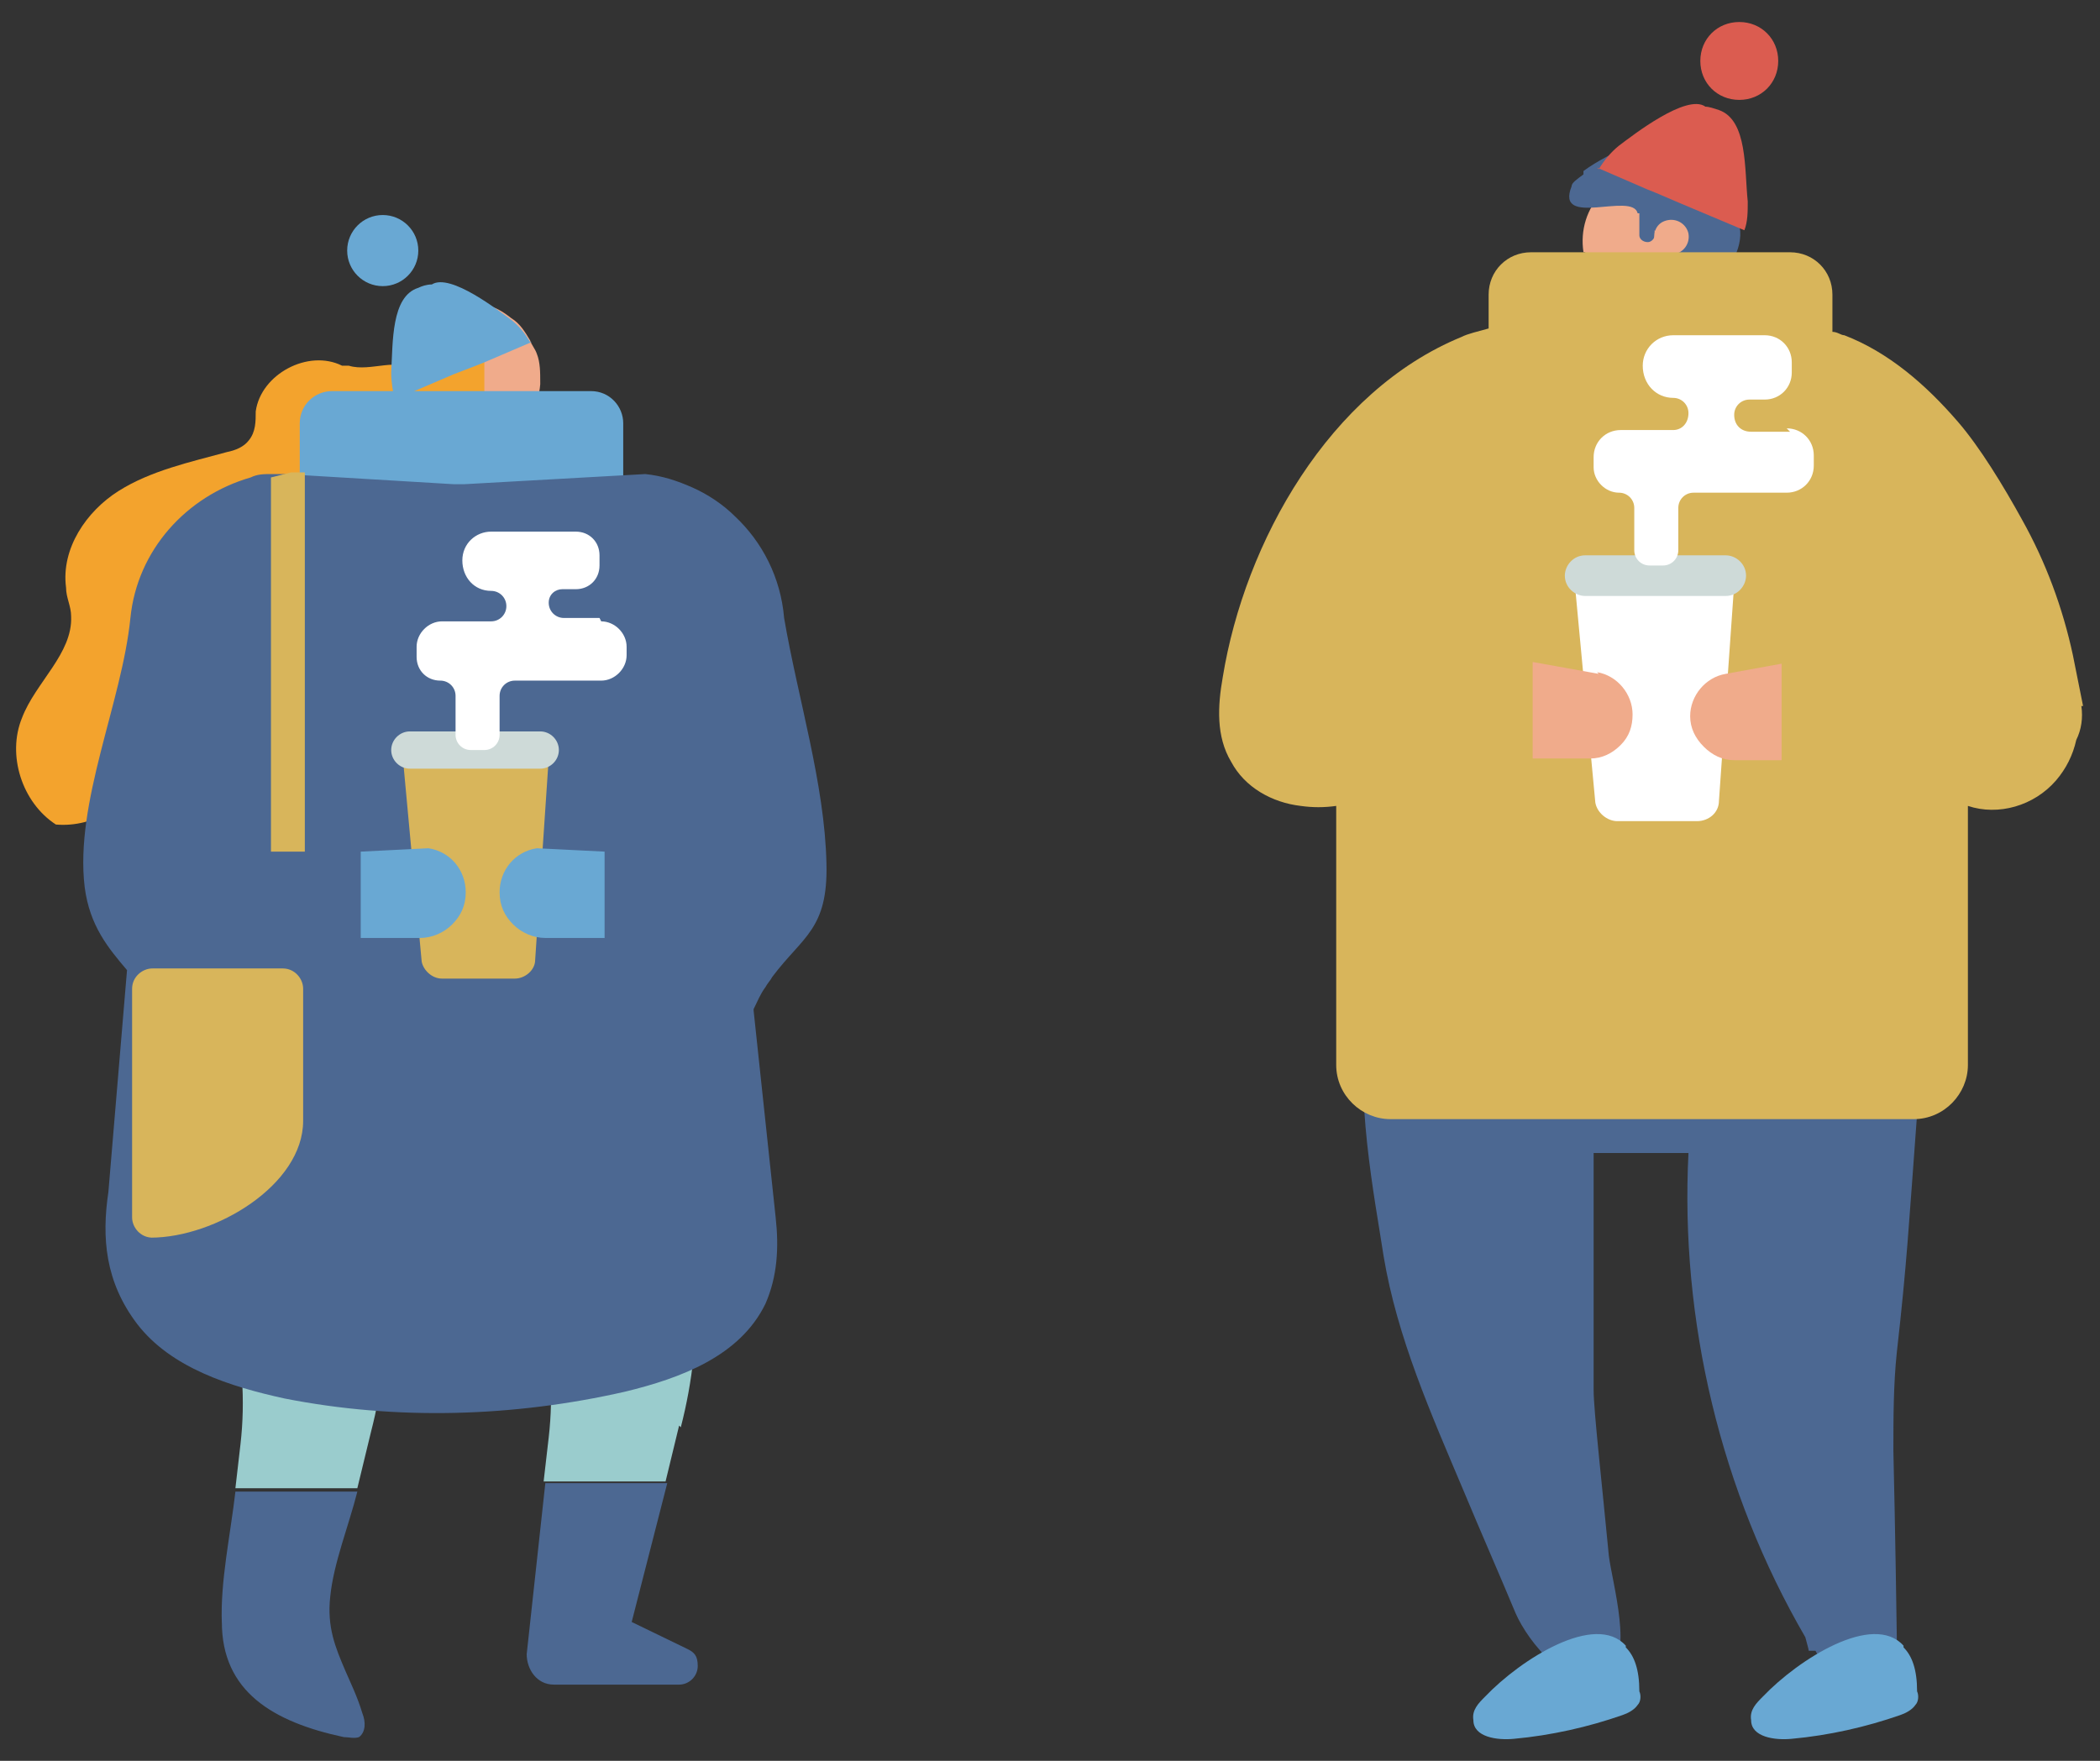 <?xml version="1.0" encoding="UTF-8"?><svg id="b" xmlns="http://www.w3.org/2000/svg" width="124" height="104" xmlns:xlink="http://www.w3.org/1999/xlink" viewBox="0 0 124 104"><rect x="0" y="0" width="124" height="104" fill="#333333" stroke="none"/><defs><style>.i{fill:#db5c50;}.j{fill:#fff;}.k{fill:#cedad8;}.l{fill:#4c6892;}.m{fill:#f3a32d;}.n{fill:#f0ab8b;}.o{fill:#9acccd;}.p{fill:#69a8d3;}.q{fill:#d8b55b;}</style><filter id="e" filterUnits="userSpaceOnUse"><feOffset dx="16" dy="16"/><feGaussianBlur result="f" stdDeviation="16"/><feFlood flood-color="#2f3d54" flood-opacity="0"/><feComposite in2="f" operator="in"/><feComposite in="SourceGraphic"/></filter></defs><g><path class="m" d="m20.2,21.6c-2-1-4.8.5-5.1,2.7,0,.6,0,1.2-.4,1.7-.3.4-.8.6-1.3.7-2.2.6-4.5,1.1-6.4,2.3-1.9,1.2-3.4,3.4-3.1,5.7,0,.6.3,1.1.3,1.7.1,2.2-2.1,3.9-2.9,6-.9,2.2,0,5,2,6.3,4.7.4,7.5-5.9,12.1-6.4.7,0,1.3,0,2-.2,1-.2,1.8-.9,2.3-1.8.6-1.3.3-2.8.5-4.2.3-2.1,1.7-4,3.5-4.9.5-.3,1.2-.5,1.5-1,.2-.4.2-1,.2-1.5-.2-1.8-.3-3.6-.5-5.4,0-.5,0-.9-.4-1.3-.9-1-2.6,0-3.9-.4h-.4Z"/><g><path class="o" d="m22.6,62.3l-5.3-1.1-5.3,8.9,1.7,7.4c.6,2.6.8,5.2.5,7.8l-.3,2.6h7.2l.8-3.3c.7-2.7,1-5.5.9-8.4l-.3-14Z"/><path class="o" d="m40.2,84.3c.7-2.7,1-5.5.9-8.4l-.3-14-5.3-1.1-5.3,8.9,1.7,7.4c.6,2.6.8,5.2.5,7.8l-.3,2.6h7.2l.8-3.3Z"/><path class="l" d="m13.1,95.8c0,4.1,3,5.9,7.2,6.8.3,0,.6.1.9,0,.4-.3.4-.9.2-1.4-.3-1-.7-1.8-1-2.5-.6-1.4-1.1-2.6-.9-4.4.2-2,1.1-4.2,1.6-6.2h-7.2c-.3,2.6-.9,5.3-.8,7.8Z"/><path class="l" d="m40.6,97.4l-3.3-1.6,2.1-8.2h-7.2l-1.1,10.1c0,.9.6,1.8,1.6,1.8h7.4c.6,0,1.1-.5,1.1-1.1s-.2-.8-.6-1Z"/></g><g><path class="n" d="m31.9,22.7c-.2,2.4-2.3,4.1-4.6,3.9-.9,0-1.8-.5-2.5-1-.1-.1-.3-.2-.4-.4,0,0,0,0-.1-.1-.4-.5-.7-1-.8-1.6-.1-.5-.2-1-.2-1.6.1-1.7,1.3-3.1,2.8-3.7.2,0,.5-.2.8-.2h0c.3,0,.6,0,.8,0,0,0,.2,0,.2,0,0,0,.2,0,.3,0,.1,0,.3,0,.4,0,.6.1,1.1.4,1.6.8.5.3.8.8,1.1,1.3.1.3.3.5.4.8.2.5.2,1.1.2,1.7Z"/><path class="m" d="m28.6,18.2v5.1c0,0,0,.1,0,.2,0,0,0,.2,0,.3-.2.9-1,1.5-1.9,1.5h-2.3s0,0-.1-.1c-.4-.5-.7-1-.8-1.6-.1-.5-.2-1-.2-1.6.1-1.7,1.3-3.1,2.8-3.7.2,0,.5-.2.8-.2h0c.3,0,.6,0,.8,0,0,0,.2,0,.2,0,0,0,.2,0,.3,0,.1,0,.3,0,.4,0Z"/></g><path class="p" d="m31.4,20.2l-2.8,1.2-.5.2-1.3.5-3.5,1.5c-.1-.5-.2-1-.2-1.6.1-1.8,0-4.5,1.6-5,.2-.1.5-.2.8-.2,0,0,0,0,0,0,1.1-.7,4,1.6,4.7,2.1.5.4.8.8,1.1,1.3Z"/><circle class="p" cx="22.6" cy="14.8" r="2.1"/><rect class="n" x="24.8" y="23.9" width="5" height="5"/><path class="p" d="m37,28.4l-4.1,1.3c-3.3,1.1-6.9,1.1-10.3.1l-4.9-1.4v-3.4c0-1.1.9-1.9,1.9-1.9h15.3c1.1,0,1.9.9,1.9,1.9v3.4Z"/><path class="l" d="m44.5,59.6c.2-.4.4-.9.7-1.3.1-.2.3-.4.4-.6,1.8-2.4,3.3-2.8,3.2-6.7-.1-4.7-1.7-9.8-2.5-14.5-.2-2.4-1.3-4.5-2.9-6-.7-.7-1.6-1.3-2.5-1.7-.9-.4-1.8-.7-2.8-.8l-10.7.6h0c0,0-.3,0-.3,0h-.3c0,0,0,0,0,0l-10-.6h-.8c-.4,0-.8,0-1.2.2-3.8,1.1-6.7,4.3-7.1,8.3-.5,5-3.3,10.9-2.7,15.9.3,2.3,1.4,3.6,2.5,4.9l-1.1,13.1c-.4,2.7-.2,5.3,1.7,7.8,2,2.6,5.5,3.7,8.7,4.4,6.6,1.3,13.5,1.1,20.1-.4,3.3-.8,6.8-2.1,8.3-5.2.7-1.6.8-3.3.6-5.1l-1.3-12.2Z"/><path class="q" d="m9,73.1h0c-.7,0-1.2-.6-1.2-1.2v-13.5c0-.7.6-1.2,1.2-1.2h7.7c.7,0,1.2.6,1.2,1.2v7.8c0,3.8-5.2,6.9-9,6.9Z"/><path class="q" d="m18,28v22.3h-2v-22.1c.4-.1.8-.2,1.2-.3h.8Z"/><g><path class="q" d="m32.4,44.8l-.8,11.9c0,.6-.6,1.1-1.2,1.1h-4.3c-.6,0-1.1-.5-1.2-1l-1.1-11.9h8.6Z"/><path class="k" d="m31.9,45.4h-7.7c-.6,0-1.1-.5-1.1-1.1h0c0-.6.5-1.1,1.1-1.1h7.7c.6,0,1.1.5,1.1,1.1h0c0,.6-.5,1.1-1.1,1.1Z"/><path class="j" d="m35.4,36.5h-2.1c-.5,0-.9-.4-.9-.9h0c0-.5.4-.8.8-.8h.8c.8,0,1.4-.6,1.4-1.4v-.6c0-.8-.6-1.4-1.4-1.4h-5c-.9,0-1.7.7-1.7,1.7h0c0,1,.7,1.8,1.7,1.8h0c.5,0,.9.4.9.9h0c0,.5-.4.9-.9.9h-2.9c-.8,0-1.5.7-1.5,1.5v.6c0,.8.6,1.4,1.4,1.4h0c.5,0,.9.4.9.9v2.3c0,.5.4.9.9.9h.8c.5,0,.9-.4.9-.9v-2.3c0-.5.4-.9.9-.9h5.1c.8,0,1.5-.7,1.5-1.5v-.5c0-.8-.7-1.5-1.5-1.5Z"/></g><path class="p" d="m25.3,50.1l-4,.2v5.1h3.5c.7,0,1.4-.3,1.9-.8.5-.5.8-1.1.8-1.9,0-1.3-.9-2.4-2.2-2.6Z"/><path class="p" d="m31.7,50.1l4,.2v5.1h-3.5c-.7,0-1.4-.3-1.9-.8-.5-.5-.8-1.1-.8-1.9,0-1.3.9-2.4,2.2-2.6Z"/></g><g><path class="n" d="m93.6,14.9c.4,2.1,2.4,3.4,4.5,3,.8-.2,1.5-.6,2.1-1.2.1-.2.3-.3.4-.5.5-.8.7-1.8.5-2.8-.3-1.5-1.5-2.6-2.9-2.9-.2,0-.5,0-.7-.1h0c-.3,0-.6,0-1,0,0,0-.2,0-.2,0-.7.2-1.2.5-1.7,1-.9.9-1.3,2.2-1.1,3.5Z"/><path class="l" d="m93.5,10.1c1.5-1.1,4.6-2.5,4.7-1.2,0,0,0,.2,0,.2,0,.2.4.2.7.1.8-.2,1.7-.3,2.4.1.7.4,1,1.5.4,2.1,0,0-.1.1-.2.2,0,.2.2.5.4.6,2.6,1.7-1.4,6.7-2.6,3.8-.2-.4-.3-.9-.2-1.3,0,0,0,0,0,0l-1.4-1.1v.3c0,0,0,0,0,0h0c0,.2-.2.4-.4.4-.3,0-.5-.2-.5-.4v-1.3c-.1,0-.1,0-.1,0-.3-1.3-4.9.9-3.9-1.6,0-.2.3-.4.7-.7Z"/><path class="n" d="m94.2,12s0,0,0,0c0,0,0,0,0,0Z"/><path class="n" d="m97.7,14.2c.1.5.6.9,1.2.8.5-.1.9-.6.8-1.2-.1-.5-.6-.9-1.2-.8s-.9.6-.8,1.2Z"/><path class="i" d="m94.3,9.9l3,1.3.5.2,1.4.6,3.8,1.6c.2-.5.2-1.1.2-1.7-.2-1.9,0-4.8-1.7-5.4-.3-.1-.6-.2-.8-.2h0c-1.1-.8-4.3,1.7-5.1,2.3-.5.4-.9.9-1.2,1.4Z"/><path class="i" d="m100.4,3.6c0,1.3,1,2.3,2.3,2.3s2.3-1,2.3-2.3-1-2.3-2.3-2.3-2.3,1-2.3,2.3Z"/><path class="l" d="m80.8,60.1c-.9,4.3.4,10.8.9,14.1.8,4.8,2.8,9.3,4.7,13.8,1,2.4,2.1,4.9,3.1,7.3.7,1.6,3.2,4.9,5.4,3.5,1.6-.9.3-5.3.1-6.9-.4-4.2-.9-8.6-.9-9.8,0-3.2,0-6.4,0-9.7h0v-4.3h5.6c-.5,9.9,1.9,20,6.9,28.6.1.4.2.7.2.8,0,0,0,0,0,0,0,0,0,0,0,0h.4c.2.4.5.7.7,1.1l2.3-1.1c1,0,1.8,0,1.8,0,0-.3,0-.6,0-.9,0-.4-.1-6.7-.2-10.9,0-1.9,0-3.9.2-5.8.6-5.3.7-7.4,1.2-14.1,0-.5.2-3.1.2-6h-32.8Z"/><path class="p" d="m112.4,97.2c-1.8-2-6.2.8-8.3,3-.4.4-.8.8-.7,1.4,0,1,1.4,1.2,2.4,1.1,2.2-.2,4.4-.7,6.4-1.4.3-.1.7-.3.9-.6.2-.2.2-.6.1-.8,0-1.3-.3-2.1-.8-2.6Z"/><path class="p" d="m96,97.2c-1.8-2-6.2.8-8.3,3-.4.4-.8.8-.7,1.4,0,1,1.4,1.2,2.4,1.1,2.2-.2,4.4-.7,6.4-1.4.3-.1.7-.3.9-.6.2-.2.2-.6.1-.8,0-1.3-.3-2.1-.8-2.6Z"/><path class="q" d="m123,41.7l-.6-3c-.6-2.8-1.6-5.5-3-8-1.1-2-2.5-4.3-3.8-5.8-1.9-2.2-4.1-4.1-6.7-5.1-.2,0-.4-.2-.7-.2v-2.2c0-1.4-1.1-2.5-2.5-2.5h-15.3c-1.4,0-2.5,1.1-2.5,2.5v2c-.7.2-1.2.3-1.6.5-7.8,3.2-12.8,12.1-14.1,20.1-.3,1.7-.4,3.5.5,5,.8,1.5,2.4,2.4,4.1,2.6.7.1,1.4.1,2.1,0v15.3c0,1.8,1.5,3.2,3.2,3.2h30.9c1.8,0,3.2-1.5,3.2-3.2v-15.3c1.8.6,3.9,0,5.2-1.5.6-.7,1-1.5,1.2-2.4.3-.6.4-1.3.3-2Z"/><g><path class="j" d="m102.4,34.5l-.9,12.8c0,.7-.6,1.2-1.3,1.2h-4.7c-.6,0-1.2-.5-1.3-1.1l-1.2-12.8h9.3Z"/><path class="k" d="m101.9,35.2h-8.3c-.6,0-1.2-.5-1.2-1.2h0c0-.6.5-1.2,1.2-1.2h8.3c.6,0,1.2.5,1.2,1.2h0c0,.6-.5,1.2-1.2,1.2Z"/><path class="j" d="m105.7,25.5h-2.3c-.6,0-1-.4-1-1h0c0-.5.4-.9.9-.9h.9c.9,0,1.6-.7,1.6-1.6v-.6c0-.9-.7-1.6-1.6-1.6h-5.4c-1,0-1.8.8-1.8,1.8h0c0,1.1.8,1.9,1.8,1.9h0c.5,0,.9.4.9.9h0c0,.6-.4,1-.9,1h-3.1c-.9,0-1.6.7-1.6,1.6v.6c0,.8.7,1.5,1.5,1.5h0c.5,0,.9.4.9.9v2.5c0,.5.4.9.9.9h.8c.5,0,.9-.4.9-.9v-2.5c0-.5.4-.9.9-.9h5.5c.9,0,1.6-.7,1.6-1.6v-.6c0-.9-.7-1.6-1.6-1.6Z"/></g><g><path class="n" d="m94.4,39.8l-3.9-.7v5.7h3.4c.7,0,1.3-.3,1.8-.8.5-.5.7-1.1.7-1.8,0-1.2-.9-2.3-2.1-2.5Z"/><path class="n" d="m105.2,39.3v5.6h-2.8c-.7,0-1.3-.3-1.8-.8-.5-.5-.8-1.1-.8-1.8,0-1.2.9-2.3,2.1-2.5l3.3-.6Z"/></g></g></svg>